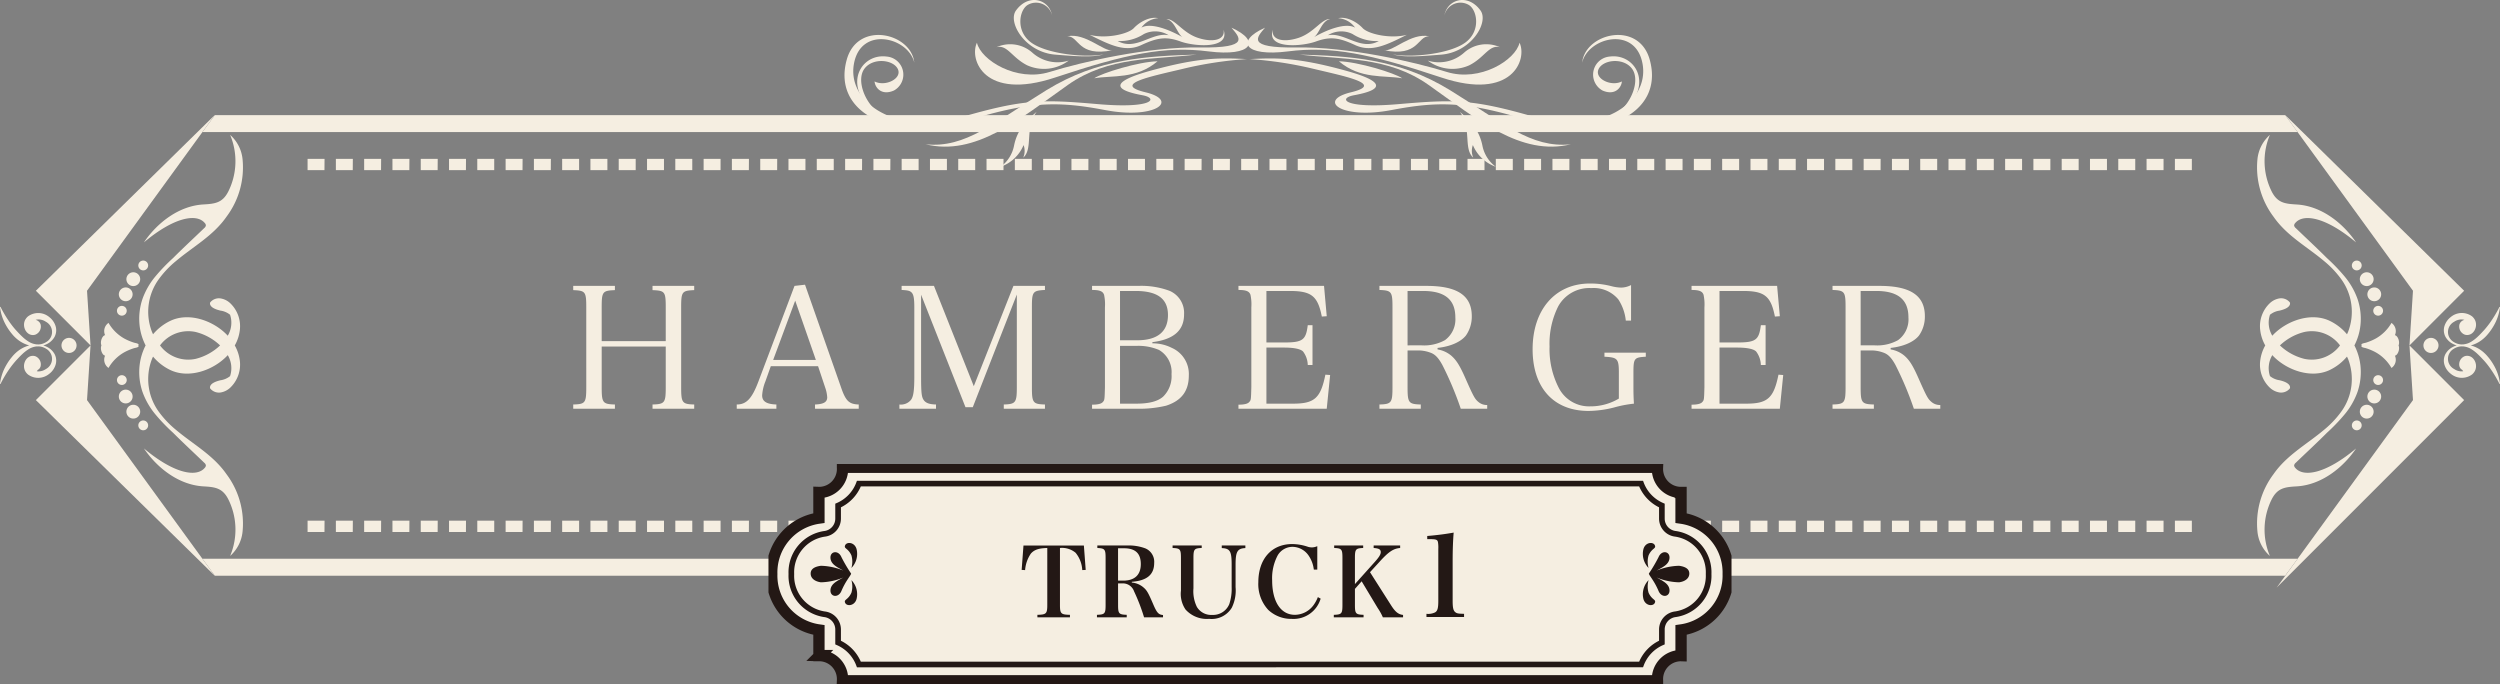 <svg xmlns="http://www.w3.org/2000/svg" xmlns:xlink="http://www.w3.org/1999/xlink" width="442.627" height="121.119" viewBox="0 0 442.627 121.119">
  <rect x="0" y="0" width="442.627" height="121.119" fill="#808080" stroke="none"/>
  <defs>
    <clipPath id="clip-path">
      <rect id="長方形_566" data-name="長方形 566" width="442.627" height="83.675" fill="#f5eee1"/>
    </clipPath>
    <clipPath id="clip-path-2">
      <rect id="長方形_564" data-name="長方形 564" width="442.627" height="83.675" transform="translate(0 0)" fill="#f5eee1"/>
    </clipPath>
    <clipPath id="clip-path-3">
      <rect id="長方形_563" data-name="長方形 563" width="385.813" height="63.542" transform="translate(28.407 9.03)" fill="#f5eee1"/>
    </clipPath>
    <clipPath id="clip-path-5">
      <rect id="長方形_595" data-name="長方形 595" width="142.968" height="29.531" fill="#f5eee1"/>
    </clipPath>
    <clipPath id="clip-path-6">
      <rect id="長方形_622" data-name="長方形 622" width="170.509" height="38.965" fill="none"/>
    </clipPath>
  </defs>
  <g id="グループ_99" data-name="グループ 99" transform="translate(-451.687 -8419.847)">
    <g id="グループ_96" data-name="グループ 96" transform="translate(-0.313 7527.204)">
      <g id="グループ_48" data-name="グループ 48" transform="translate(452 913)">
        <g id="グループ_47" data-name="グループ 47" clip-path="url(#clip-path)">
          <path id="パス_1246" data-name="パス 1246" d="M404.589,81.572H38.037l-2.2-3H406.792Z" fill="#f5eee1"/>
          <g id="グループ_44" data-name="グループ 44">
            <g id="グループ_43" data-name="グループ 43" clip-path="url(#clip-path-2)">
              <g id="グループ_42" data-name="グループ 42" opacity="0.15">
                <g id="グループ_41" data-name="グループ 41">
                  <g id="グループ_40" data-name="グループ 40" clip-path="url(#clip-path-3)">
                    <path id="パス_1247" data-name="パス 1247" d="M45.89,72.572,28.407,48.529V33.073L45.89,9.03H396.737L414.22,33.073V48.529L396.737,72.572Z" fill="none"/>
                  </g>
                </g>
              </g>
            </g>
          </g>
          <path id="パス_1248" data-name="パス 1248" d="M388.067,9.77h-3v-2h3Zm-5.01,0h-3.005v-2h3.005Zm-5.009,0h-3.005v-2h3.005Zm-5.009,0h-3.006v-2h3.006Zm-5.009,0h-3.005v-2h3.005Zm-5.009,0h-3.005v-2h3.005Zm-5.01,0h-3v-2h3ZM353,9.77H350v-2H353Zm-5.01,0h-3.005v-2h3.005Zm-5.009,0h-3.005v-2h3.005Zm-5.009,0H334.97v-2h3.005Zm-5.01,0H329.96v-2h3.005Zm-5.008,0h-3.006v-2h3.006Zm-5.01,0h-3.005v-2h3.005Zm-5.009,0h-3v-2h3Zm-5.009,0h-3v-2h3Zm-5.009,0h-3.006v-2h3.006Zm-5.009,0H299.9v-2h3.006Zm-5.01,0H294.9v-2H297.9Zm-5.009,0h-3.005v-2h3.005Zm-5.009,0h-3.005v-2h3.005Zm-5.009,0h-3.006v-2h3.006Zm-5.009,0H274.86v-2h3.005Zm-5.009,0h-3v-2h3Zm-5.01,0h-3.005v-2h3.005Zm-5.009,0h-3.005v-2h3.005Zm-5.009,0h-3.006v-2h3.006Zm-5.009,0h-3.005v-2h3.005Zm-5.009,0H244.8v-2h3.005Zm-5.01,0h-3.005v-2H242.8Zm-5.009,0h-3.005v-2h3.005Zm-5.009,0h-3.006v-2h3.006Zm-5.009,0h-3v-2h3Zm-5.009,0h-3.005v-2h3.005Zm-5.009,0H214.75v-2h3.005Zm-5.009,0H209.74v-2h3.006Zm-5.01,0h-3v-2h3Zm-5.009,0h-3.005v-2h3.005Zm-5.009,0h-3.005v-2h3.005Zm-5.009,0H189.7v-2h3.006Zm-5.009,0h-3v-2h3Zm-5.009,0h-3v-2h3Zm-5.01,0h-3.005v-2h3.005Zm-5.009,0h-3.006v-2h3.006Zm-5.009,0h-3v-2h3Zm-5.009,0h-3.005v-2h3.005Zm-5.009,0H154.64v-2h3.005Zm-5.009,0H149.63v-2h3.006Zm-5.009,0h-3.005v-2h3.005Zm-5.01,0h-3.005v-2h3.005Zm-5.009,0H134.6v-2h3.005Zm-5.009,0h-3.006v-2H132.6Zm-5.009,0h-3v-2h3Zm-5.009,0h-3.005v-2h3.005Zm-5.01,0h-3v-2h3Zm-5.008,0h-3.006v-2h3.006Zm-5.01,0h-3.005v-2h3.005Zm-5.009,0h-3v-2h3Zm-5.009,0H94.53v-2h3.005Zm-5.009,0H89.52v-2h3.006Zm-5.009,0h-3v-2h3Zm-5.01,0H79.5v-2h3.005Zm-5.009,0H74.493v-2H77.5Zm-5.009,0H69.483v-2h3.006Zm-5.009,0H64.475v-2H67.48Zm-5.009,0H59.466v-2h3.005Zm-5.009,0H54.457v-2h3.005Z" fill="#f5eee1"/>
          <path id="パス_1249" data-name="パス 1249" d="M388.067,73.833h-3v-2h3Zm-5.01,0h-3.005v-2h3.005Zm-5.009,0h-3.005v-2h3.005Zm-5.009,0h-3.006v-2h3.006Zm-5.009,0h-3.005v-2h3.005Zm-5.009,0h-3.005v-2h3.005Zm-5.01,0h-3v-2h3Zm-5.008,0H350v-2H353Zm-5.01,0h-3.005v-2h3.005Zm-5.009,0h-3.005v-2h3.005Zm-5.009,0H334.97v-2h3.005Zm-5.01,0H329.96v-2h3.005Zm-5.008,0h-3.006v-2h3.006Zm-5.01,0h-3.005v-2h3.005Zm-5.009,0h-3v-2h3Zm-5.009,0h-3v-2h3Zm-5.009,0h-3.006v-2h3.006Zm-5.009,0H299.9v-2h3.006Zm-5.01,0H294.9v-2H297.9Zm-5.009,0h-3.005v-2h3.005Zm-5.009,0h-3.005v-2h3.005Zm-5.009,0h-3.006v-2h3.006Zm-5.009,0H274.86v-2h3.005Zm-5.009,0h-3v-2h3Zm-5.01,0h-3.005v-2h3.005Zm-5.009,0h-3.005v-2h3.005Zm-5.009,0h-3.006v-2h3.006Zm-5.009,0h-3.005v-2h3.005Zm-5.009,0H244.8v-2h3.005Zm-5.01,0h-3.005v-2H242.8Zm-5.009,0h-3.005v-2h3.005Zm-5.009,0h-3.006v-2h3.006Zm-5.009,0h-3v-2h3Zm-5.009,0h-3.005v-2h3.005Zm-5.009,0H214.75v-2h3.005Zm-5.009,0H209.74v-2h3.006Zm-5.01,0h-3v-2h3Zm-5.009,0h-3.005v-2h3.005Zm-5.009,0h-3.005v-2h3.005Zm-5.009,0H189.7v-2h3.006Zm-5.009,0h-3v-2h3Zm-5.009,0h-3v-2h3Zm-5.01,0h-3.005v-2h3.005Zm-5.009,0h-3.006v-2h3.006Zm-5.009,0h-3v-2h3Zm-5.009,0h-3.005v-2h3.005Zm-5.009,0H154.64v-2h3.005Zm-5.009,0H149.63v-2h3.006Zm-5.009,0h-3.005v-2h3.005Zm-5.01,0h-3.005v-2h3.005Zm-5.009,0H134.6v-2h3.005Zm-5.009,0h-3.006v-2H132.6Zm-5.009,0h-3v-2h3Zm-5.009,0h-3.005v-2h3.005Zm-5.01,0h-3v-2h3Zm-5.008,0h-3.006v-2h3.006Zm-5.01,0h-3.005v-2h3.005Zm-5.009,0h-3v-2h3Zm-5.009,0H94.53v-2h3.005Zm-5.009,0H89.52v-2h3.006Zm-5.009,0h-3v-2h3Zm-5.01,0H79.5v-2h3.005Zm-5.009,0H74.493v-2H77.5Zm-5.009,0H69.483v-2h3.006Zm-5.009,0H64.475v-2H67.48Zm-5.009,0H59.466v-2h3.005Zm-5.009,0H54.457v-2h3.005Z" fill="#f5eee1"/>
          <path id="パス_1250" data-name="パス 1250" d="M38.038.031l-2.2,3H406.793l-2.2-3Z" fill="#f5eee1"/>
          <g id="グループ_46" data-name="グループ 46">
            <g id="グループ_45" data-name="グループ 45" clip-path="url(#clip-path-2)">
              <path id="パス_1251" data-name="パス 1251" d="M8.74,45.816a3.224,3.224,0,0,0,1.1-1.581,2.511,2.511,0,0,0-.174-1.9,3.119,3.119,0,0,0-1.3-1.249,3.8,3.8,0,0,0-.7-.281,3.793,3.793,0,0,0,.7-.28,3.125,3.125,0,0,0,1.3-1.249,2.512,2.512,0,0,0,.174-1.9,3.231,3.231,0,0,0-1.1-1.582,3.048,3.048,0,0,0-3.8-.121,2.278,2.278,0,0,0-.375.426,1.737,1.737,0,0,0-.25.55,2,2,0,0,0,.042,1.13,1.824,1.824,0,0,0,.666.93,1.393,1.393,0,0,0,1.194.2A1.545,1.545,0,0,0,7.2,37.13a1.129,1.129,0,0,0-.255-.476,1.372,1.372,0,0,0-.393-.292,1.75,1.75,0,0,0-.251-.089,2.188,2.188,0,0,1,.558-.07,2.312,2.312,0,0,1,1.268.412A2.044,2.044,0,0,1,8.18,40.2a2.744,2.744,0,0,1-1.411.429c-.03,0-.059-.012-.088-.014-.048,0-.1.008-.144.007a3.317,3.317,0,0,1-1.369-.433,6.758,6.758,0,0,1-1.248-.961c-.386-.36-.745-.746-1.108-1.144s-.69-.823-1.008-1.26A21.49,21.49,0,0,1,.1,34a.057.057,0,0,0-.056-.029A.055.055,0,0,0,0,34.029,8.633,8.633,0,0,0,1.09,37.28a9.772,9.772,0,0,0,.986,1.433,6.628,6.628,0,0,0,1.267,1.218,5.581,5.581,0,0,0,1.84.87,5.6,5.6,0,0,0-1.84.87A6.6,6.6,0,0,0,2.076,42.89a9.666,9.666,0,0,0-.986,1.433A8.628,8.628,0,0,0,0,47.574a.056.056,0,0,0,.03.055A.056.056,0,0,0,.1,47.6a21.556,21.556,0,0,1,1.7-2.827q.477-.656,1.008-1.26c.363-.4.722-.784,1.108-1.144a6.846,6.846,0,0,1,1.248-.961,3.317,3.317,0,0,1,1.369-.433c.048,0,.1.01.144.007.029,0,.058-.011.088-.014A2.753,2.753,0,0,1,8.18,41.4a2.044,2.044,0,0,1-.057,3.585,2.313,2.313,0,0,1-1.268.413,2.25,2.25,0,0,1-.34-.024,1.279,1.279,0,0,0,.167-.235,1.164,1.164,0,0,0,.259-.193,1.125,1.125,0,0,0,.255-.475A1.545,1.545,0,0,0,6.212,42.7a1.393,1.393,0,0,0-1.194.2,1.819,1.819,0,0,0-.666.93,2,2,0,0,0-.042,1.13,1.747,1.747,0,0,0,.25.55,2.24,2.24,0,0,0,.375.425,3.048,3.048,0,0,0,3.8-.121" fill="#f5eee1"/>
              <path id="パス_1252" data-name="パス 1252" d="M13.556,40.8a1.335,1.335,0,1,0-1.335,1.335A1.335,1.335,0,0,0,13.556,40.8" fill="#f5eee1"/>
              <path id="パス_1253" data-name="パス 1253" d="M38.038,0,6.351,31.122,16.03,40.8l-.623-9.679Z" fill="#f5eee1"/>
              <path id="パス_1254" data-name="パス 1254" d="M16.03,40.8,6.351,50.48,38.038,81.6,15.407,50.48Z" fill="#f5eee1"/>
              <path id="パス_1255" data-name="パス 1255" d="M31.133,55.731a17.228,17.228,0,0,1-3-3.165A9.839,9.839,0,0,1,26.9,43.221c.06-.149.128-.3.2-.441a9.092,9.092,0,0,0,3.01,2.354c3.32,1.618,7.666.056,10.088-2.475.043-.044.081-.093.123-.138a4.472,4.472,0,0,1,.412,3.716.226.226,0,0,0-.026.02,3.467,3.467,0,0,1-1.67.712c-.569.137-1.81.481-1.857,1.237a.376.376,0,0,0,.132.325,1.993,1.993,0,0,0,1.754.6,3.261,3.261,0,0,0,1.7-.852,5.621,5.621,0,0,0,1.7-4.733,7.228,7.228,0,0,0-.9-2.741,7.222,7.222,0,0,0,.9-2.741,5.623,5.623,0,0,0-1.7-4.733,3.252,3.252,0,0,0-1.7-.851,1.989,1.989,0,0,0-1.754.595.376.376,0,0,0-.132.325c.047.756,1.288,1.1,1.857,1.237a3.459,3.459,0,0,1,1.67.713c.009.008.017.012.026.019a4.472,4.472,0,0,1-.412,3.716c-.042-.045-.08-.093-.123-.138-2.422-2.531-6.768-4.093-10.088-2.474a9.089,9.089,0,0,0-3.01,2.353c-.068-.145-.136-.291-.2-.441a9.837,9.837,0,0,1,1.239-9.344,17.2,17.2,0,0,1,3-3.165c3.1-2.614,6.616-4.475,8.977-7.882A14.547,14.547,0,0,0,42.952,7.911,6.642,6.642,0,0,0,40.74,3.518l.043.1a12,12,0,0,1-.365,9.935c-1.026,2.015-2.345,2.171-4.411,2.289-4.328.247-8.173,3.232-10.528,6.716,5.31-4.46,9.33-5.185,10.779-3.427a.67.67,0,0,1,.194.417.736.736,0,0,1-.284.469c-1.837,1.771-3.714,3.5-5.519,5.308a33.188,33.188,0,0,0-3.123,3.245,13.125,13.125,0,0,0-2.3,4,10.956,10.956,0,0,0-.511,4.7A10.227,10.227,0,0,0,25.783,40.8a10.234,10.234,0,0,0-1.066,3.527,10.955,10.955,0,0,0,.511,4.7,13.142,13.142,0,0,0,2.3,4,33.3,33.3,0,0,0,3.123,3.245c1.8,1.8,3.682,3.537,5.519,5.308a.731.731,0,0,1,.284.469.672.672,0,0,1-.194.417c-1.449,1.758-5.469,1.032-10.779-3.427,2.355,3.483,6.2,6.468,10.528,6.715,2.066.118,3.385.275,4.411,2.29a12,12,0,0,1,.365,9.934c-.014.035-.029.069-.043.1a6.638,6.638,0,0,0,2.212-4.393A14.547,14.547,0,0,0,40.11,63.612c-2.361-3.407-5.875-5.267-8.977-7.881m3.523-17.305A9.656,9.656,0,0,1,38.967,40.8a9.646,9.646,0,0,1-4.311,2.375A6.218,6.218,0,0,1,28.332,40.8a6.22,6.22,0,0,1,6.324-2.375" fill="#f5eee1"/>
              <path id="パス_1256" data-name="パス 1256" d="M24.53,40.6c-.172-.191-.569-.213-.829-.3a9.461,9.461,0,0,1-1.74-.743,7.441,7.441,0,0,1-2.747-2.747,1.759,1.759,0,0,0-.607,2.177c-.469.043-.939,1.121-.646,1.811-.293.691.177,1.768.646,1.811a1.759,1.759,0,0,0,.607,2.177,7.431,7.431,0,0,1,2.747-2.746A9.4,9.4,0,0,1,23.7,41.3c.26-.086.657-.107.829-.3.016-.018,0-.089-.026-.2.025-.109.042-.181.026-.2" fill="#f5eee1"/>
              <path id="パス_1257" data-name="パス 1257" d="M22.439,46.935a.865.865,0,1,0-.866.866.866.866,0,0,0,.866-.866" fill="#f5eee1"/>
              <path id="パス_1258" data-name="パス 1258" d="M22.26,51.068a1.22,1.22,0,1,0-1.22-1.22,1.22,1.22,0,0,0,1.22,1.22" fill="#f5eee1"/>
              <path id="パス_1259" data-name="パス 1259" d="M23.6,51.308a1.222,1.222,0,1,0,1.222,1.222A1.222,1.222,0,0,0,23.6,51.308" fill="#f5eee1"/>
              <path id="パス_1260" data-name="パス 1260" d="M25.359,55.825a.869.869,0,1,0-.869-.869.869.869,0,0,0,.869.869" fill="#f5eee1"/>
              <path id="パス_1261" data-name="パス 1261" d="M20.707,34.667a.865.865,0,1,0,.866-.866.865.865,0,0,0-.866.866" fill="#f5eee1"/>
              <path id="パス_1262" data-name="パス 1262" d="M23.48,31.754a1.22,1.22,0,1,0-1.22,1.22,1.22,1.22,0,0,0,1.22-1.22" fill="#f5eee1"/>
              <path id="パス_1263" data-name="パス 1263" d="M23.6,27.85a1.222,1.222,0,1,0,1.222,1.222A1.222,1.222,0,0,0,23.6,27.85" fill="#f5eee1"/>
              <path id="パス_1264" data-name="パス 1264" d="M26.228,26.646a.869.869,0,1,0-.869.869.869.869,0,0,0,.869-.869" fill="#f5eee1"/>
              <path id="パス_1265" data-name="パス 1265" d="M440.551,42.889a6.567,6.567,0,0,0-1.267-1.218,5.578,5.578,0,0,0-1.839-.871,5.556,5.556,0,0,0,1.839-.87,6.567,6.567,0,0,0,1.267-1.218,9.716,9.716,0,0,0,.986-1.433,8.628,8.628,0,0,0,1.09-3.251.055.055,0,0,0-.1-.031,21.658,21.658,0,0,1-1.7,2.826q-.475.655-1.008,1.261c-.363.4-.722.784-1.108,1.143a6.774,6.774,0,0,1-1.248.962,3.3,3.3,0,0,1-1.369.432c-.048,0-.1-.009-.143-.007-.03,0-.059.012-.088.015a2.746,2.746,0,0,1-1.412-.43,2.043,2.043,0,0,1,.057-3.585,2.323,2.323,0,0,1,1.268-.412,2.227,2.227,0,0,1,.558.07,1.928,1.928,0,0,0-.25.09,1.341,1.341,0,0,0-.394.291,1.133,1.133,0,0,0-.254.476,1.543,1.543,0,0,0,.983,1.772,1.4,1.4,0,0,0,1.195-.2,1.817,1.817,0,0,0,.665-.93,1.977,1.977,0,0,0,.042-1.13,1.746,1.746,0,0,0-.25-.55,2.277,2.277,0,0,0-.375-.426,3.048,3.048,0,0,0-3.8.122,3.215,3.215,0,0,0-1.1,1.581,2.511,2.511,0,0,0,.173,1.9,3.131,3.131,0,0,0,1.3,1.249,3.761,3.761,0,0,0,.7.28,3.834,3.834,0,0,0-.7.281,3.131,3.131,0,0,0-1.3,1.249,2.512,2.512,0,0,0-.173,1.9,3.215,3.215,0,0,0,1.1,1.581,3.048,3.048,0,0,0,3.8.122,2.277,2.277,0,0,0,.375-.426,1.746,1.746,0,0,0,.25-.55,1.977,1.977,0,0,0-.042-1.13,1.817,1.817,0,0,0-.665-.93,1.4,1.4,0,0,0-1.195-.2,1.543,1.543,0,0,0-.983,1.772,1.133,1.133,0,0,0,.254.476,1.215,1.215,0,0,0,.259.192,1.336,1.336,0,0,0,.167.236,2.249,2.249,0,0,1-.34.023,2.323,2.323,0,0,1-1.268-.412,2.043,2.043,0,0,1-.057-3.585,2.735,2.735,0,0,1,1.412-.429c.029,0,.058.012.088.014.047,0,.1-.008.143-.007a3.3,3.3,0,0,1,1.369.432,6.774,6.774,0,0,1,1.248.962c.386.36.745.746,1.108,1.143s.691.824,1.008,1.261a21.657,21.657,0,0,1,1.7,2.826.055.055,0,0,0,.1-.031,8.628,8.628,0,0,0-1.09-3.251,9.716,9.716,0,0,0-.986-1.433" fill="#f5eee1"/>
              <path id="パス_1266" data-name="パス 1266" d="M429.071,40.8a1.335,1.335,0,1,0,1.336-1.335,1.335,1.335,0,0,0-1.336,1.335" fill="#f5eee1"/>
              <path id="パス_1267" data-name="パス 1267" d="M427.22,50.48l-24.138,33.2,33.194-33.2L426.6,40.8Z" fill="#f5eee1"/>
              <path id="パス_1268" data-name="パス 1268" d="M404.589,0,427.22,31.122,426.6,40.8l9.679-9.679Z" fill="#f5eee1"/>
              <path id="パス_1269" data-name="パス 1269" d="M417.149,59.041c-5.31,4.46-9.33,5.185-10.779,3.427a.669.669,0,0,1-.194-.416.736.736,0,0,1,.284-.47c1.837-1.771,3.714-3.5,5.519-5.308a33.186,33.186,0,0,0,3.123-3.245,13.1,13.1,0,0,0,2.3-4,10.942,10.942,0,0,0,.512-4.7,10.227,10.227,0,0,0-1.066-3.527,10.234,10.234,0,0,0,1.066-3.527,10.94,10.94,0,0,0-.512-4.7,13.1,13.1,0,0,0-2.3-4,33.075,33.075,0,0,0-3.123-3.245c-1.8-1.8-3.682-3.538-5.519-5.309a.731.731,0,0,1-.284-.469.667.667,0,0,1,.194-.416c1.449-1.759,5.469-1.033,10.779,3.426-2.355-3.483-6.2-6.468-10.528-6.715-2.066-.118-3.385-.275-4.411-2.29a12,12,0,0,1-.365-9.934c.014-.035.029-.069.043-.1a6.638,6.638,0,0,0-2.212,4.393,14.551,14.551,0,0,0,2.841,10.079c2.362,3.407,5.876,5.267,8.978,7.881a17.189,17.189,0,0,1,3,3.165,9.837,9.837,0,0,1,1.24,9.345c-.06.149-.128.295-.2.441a9.092,9.092,0,0,0-3.01-2.354c-3.32-1.618-7.666-.056-10.088,2.475-.043.045-.082.093-.123.138a4.472,4.472,0,0,1-.412-3.716.226.226,0,0,0,.026-.02,3.467,3.467,0,0,1,1.67-.712c.569-.137,1.81-.481,1.857-1.237a.376.376,0,0,0-.132-.325,1.993,1.993,0,0,0-1.754-.6,3.261,3.261,0,0,0-1.7.852,5.618,5.618,0,0,0-1.7,4.733,7.208,7.208,0,0,0,.895,2.741,7.2,7.2,0,0,0-.895,2.741,5.619,5.619,0,0,0,1.7,4.733,3.252,3.252,0,0,0,1.7.851,1.989,1.989,0,0,0,1.754-.6.376.376,0,0,0,.132-.325c-.047-.756-1.288-1.1-1.857-1.237a3.467,3.467,0,0,1-1.67-.712.226.226,0,0,0-.026-.02,4.471,4.471,0,0,1,.412-3.716c.041.045.08.093.123.138,2.422,2.531,6.768,4.093,10.088,2.475a9.1,9.1,0,0,0,3.01-2.354c.068.145.136.291.2.441a9.835,9.835,0,0,1-1.24,9.344,17.158,17.158,0,0,1-3,3.165c-3.1,2.614-6.616,4.475-8.978,7.882a14.551,14.551,0,0,0-2.841,10.079,6.64,6.64,0,0,0,2.212,4.393c-.014-.034-.029-.068-.043-.1a12,12,0,0,1,.365-9.935c1.026-2.015,2.345-2.171,4.411-2.289,4.328-.247,8.173-3.232,10.528-6.716m-9.177-15.865a9.646,9.646,0,0,1-4.311-2.375,9.646,9.646,0,0,1,4.311-2.375A6.218,6.218,0,0,1,414.3,40.8a6.22,6.22,0,0,1-6.324,2.375" fill="#f5eee1"/>
              <path id="パス_1270" data-name="パス 1270" d="M423.414,36.813a7.426,7.426,0,0,1-2.748,2.746,9.357,9.357,0,0,1-1.739.744c-.26.086-.657.107-.829.3-.017.018,0,.089.026.2-.025.109-.043.181-.026.2.172.191.569.212.829.3a9.421,9.421,0,0,1,1.739.743,7.436,7.436,0,0,1,2.748,2.747,1.759,1.759,0,0,0,.606-2.177c.469-.043.94-1.121.647-1.811.293-.691-.178-1.768-.647-1.811a1.759,1.759,0,0,0-.606-2.177" fill="#f5eee1"/>
              <path id="パス_1271" data-name="パス 1271" d="M421.92,46.935a.866.866,0,1,0-.866.866.866.866,0,0,0,.866-.866" fill="#f5eee1"/>
              <path id="パス_1272" data-name="パス 1272" d="M421.587,49.848a1.22,1.22,0,1,0-1.22,1.22,1.22,1.22,0,0,0,1.22-1.22" fill="#f5eee1"/>
              <path id="パス_1273" data-name="パス 1273" d="M419.032,53.752a1.222,1.222,0,1,0-1.222-1.222,1.222,1.222,0,0,0,1.222,1.222" fill="#f5eee1"/>
              <path id="パス_1274" data-name="パス 1274" d="M416.4,54.956a.869.869,0,1,0,.869-.869.869.869,0,0,0-.869.869" fill="#f5eee1"/>
              <path id="パス_1275" data-name="パス 1275" d="M421.054,33.8a.866.866,0,1,0,.866.866.865.865,0,0,0-.866-.866" fill="#f5eee1"/>
              <path id="パス_1276" data-name="パス 1276" d="M420.367,30.534a1.22,1.22,0,1,0,1.22,1.22,1.22,1.22,0,0,0-1.22-1.22" fill="#f5eee1"/>
              <path id="パス_1277" data-name="パス 1277" d="M419.032,27.85a1.222,1.222,0,1,0,1.222,1.222,1.222,1.222,0,0,0-1.222-1.222" fill="#f5eee1"/>
              <path id="パス_1278" data-name="パス 1278" d="M417.268,25.777a.869.869,0,1,0,.869.869.868.868,0,0,0-.869-.869" fill="#f5eee1"/>
            </g>
          </g>
        </g>
      </g>
      <g id="グループ_54" data-name="グループ 54" transform="translate(601.516 892.643)">
        <g id="グループ_53" data-name="グループ 53" transform="translate(0 0)" clip-path="url(#clip-path-5)">
          <path id="パス_1331" data-name="パス 1331" d="M68.748,4.51c-1.4,1.679-3.5,3.638,5.6,3.5s20.711,2.518,26.589,4.338,12.175-2.1,12.875-5.178c1.4,2.939-1.26,10.355-13.854,6.158S80.5,7.728,72.807,8.708s-9.376-1.818-4.059-4.2" transform="translate(5.709 0.392)" fill="#f5eee1"/>
          <path id="パス_1332" data-name="パス 1332" d="M85.685,4.719c-.979-1.049-2.8-2.1-4.338-1.749A4,4,0,0,1,84.356,4.65c-1.679-.979-5.109.42-7.277,1.679.979-.7,1.329-2.87,2.868-3.218C78.408,3.04,77.1,5.551,74.306,6.46S69.452,6.723,69.8,5c-1.242,3.48,5.108,3,7.627,2.09s4.058-.691,6.927.638,5.527,0,9.166-1.818c-2.939.77-6.857-.14-7.837-1.19M79.528,5.988a4.485,4.485,0,0,1,4.381-.21,7.808,7.808,0,0,0,4.644,1.233c-3.227,1.811-6.061-1.626-9.026-1.023" transform="translate(6.055 0.252)" fill="#f5eee1"/>
          <path id="パス_1333" data-name="パス 1333" d="M87.862,8.383c1.522.367,4.775-3.149,8.029-2.466-2.152-.052-1.785,3.726-8.029,2.466" transform="translate(7.639 0.507)" fill="#f5eee1"/>
          <path id="パス_1334" data-name="パス 1334" d="M89.31,9.625c3.253.629,10.076-.052,12.857-2.1s2.1-5.773.577-6.665a2.92,2.92,0,0,0-4.3,1.889c.525-2.886,4.158-3.987,6.4-.891,1.522,2.1-1.627,7.4-6.979,7.818-2.916.229-6.56.577-8.554-.052" transform="translate(7.765 0)" fill="#f5eee1"/>
          <path id="パス_1335" data-name="パス 1335" d="M95.007,10.1a6.673,6.673,0,0,0,6.454-1.416,5.9,5.9,0,0,1,6.35-.946c-1.941-.524-2.728,1.837-5.458,3.2a7.262,7.262,0,0,1-7.347-.839" transform="translate(8.26 0.626)" fill="#f5eee1"/>
          <path id="パス_1336" data-name="パス 1336" d="M65.991,9.969c4.408-.21,8.187-.42,17.213,2.1s4.093,3.778,1.26,4.3-1.889,2.414,7.872,1.575,13.014-.945,24.244,2.309,20.152-2.414,19-9.341S125.92,6.085,124.87,10.6c.525-5.248,10.036-7.5,11.965-.524,2.729,9.865-9.131,14.588-20.571,11.019s-16.373-3.778-25.189-2.1-13.225-1.679-7.137-3.149-1.154-2.834-6.823-4.2A66.683,66.683,0,0,0,65.991,9.969" transform="translate(5.737 0.495)" fill="#f5eee1"/>
          <path id="パス_1337" data-name="パス 1337" d="M74.1,8.887c8.747.28,17.423.629,26.658,6.3S115.1,25.54,122.172,24.77c-8.817,2.168-16.583-4.409-25.19-10.5C89.777,9.178,81.729,9.8,74.1,8.887" transform="translate(6.442 0.772)" fill="#f5eee1"/>
          <path id="パス_1338" data-name="パス 1338" d="M80.539,9.982c3.359.07,9.936,2.1,11.2,3.009-3.218-.56-7.417.21-11.2-3.009" transform="translate(7.002 0.868)" fill="#f5eee1"/>
          <path id="パス_1339" data-name="パス 1339" d="M100.237,18.221c2.309,1.959,3.5,3.568,3.988,5.948a6.1,6.1,0,0,0,2.379,3.778,6.889,6.889,0,0,1-4.059-3.849,2.984,2.984,0,0,0,.071,2.239c-1.82-1.609-.21-5.248-2.379-8.116" transform="translate(8.715 1.584)" fill="#f5eee1"/>
          <path id="パス_1340" data-name="パス 1340" d="M128.856,17.259c3.078-4.338,0-8.537-3.918-8.047a3.21,3.21,0,0,0-1.329,6.017c2.239.979,3.359-.56,3.428-1.609-1.889.979-4.9-.49-4.128-2.17s4.338-2.1,5.878-.14.07,6.158-2.8,8.117Z" transform="translate(10.602 0.797)" fill="#f5eee1"/>
          <path id="パス_1341" data-name="パス 1341" d="M66.663,4.51c1.4,1.679,3.5,3.638-5.6,3.5s-20.711,2.518-26.589,4.338S22.3,10.248,21.6,7.169c-1.4,2.939,1.26,10.355,13.854,6.158S54.908,7.728,62.6,8.708s9.376-1.818,4.059-4.2" transform="translate(1.849 0.392)" fill="#f5eee1"/>
          <path id="パス_1342" data-name="パス 1342" d="M39.921,5.908c3.639,1.82,6.3,3.149,9.166,1.82S53.5,6.18,56.014,7.089,64.884,8.48,63.641,5c.35,1.724-1.705,2.371-4.5,1.461s-4.1-3.42-5.641-3.35c1.539.35,1.889,2.52,2.868,3.218-2.168-1.259-5.6-2.659-7.277-1.679A4,4,0,0,1,52.1,2.97c-1.539-.35-3.359.7-4.338,1.749s-4.9,1.959-7.837,1.189m4.968,1.1a7.81,7.81,0,0,0,4.644-1.234,4.488,4.488,0,0,1,4.381.211c-2.965-.6-5.8,2.834-9.026,1.023" transform="translate(3.471 0.252)" fill="#f5eee1"/>
          <path id="パス_1343" data-name="パス 1343" d="M44.314,8.383c-1.522.367-4.775-3.149-8.029-2.466,2.152-.052,1.785,3.726,8.029,2.466" transform="translate(3.155 0.507)" fill="#f5eee1"/>
          <path id="パス_1344" data-name="パス 1344" d="M43.5,9.625c-3.253.629-10.076-.052-12.857-2.1s-2.1-5.773-.577-6.665a2.92,2.92,0,0,1,4.3,1.889c-.525-2.886-4.158-3.987-6.4-.891-1.522,2.1,1.627,7.4,6.979,7.818,2.916.229,6.56.577,8.554-.052" transform="translate(2.398 0)" fill="#f5eee1"/>
          <path id="パス_1345" data-name="パス 1345" d="M37.55,10.1a6.675,6.675,0,0,1-6.455-1.416,5.9,5.9,0,0,0-6.349-.946c1.941-.524,2.728,1.837,5.458,3.2A7.262,7.262,0,0,0,37.55,10.1" transform="translate(2.151 0.626)" fill="#f5eee1"/>
          <path id="パス_1346" data-name="パス 1346" d="M71.241,9.969c-4.409-.21-8.187-.42-17.213,2.1s-4.093,3.778-1.26,4.3,1.889,2.414-7.872,1.575S31.883,17,20.653,20.255.5,17.84,1.655,10.913s9.656-4.828,10.706-.315C11.837,5.35,2.326,3.1.4,10.074c-2.729,9.865,9.13,14.588,20.571,11.019s16.373-3.778,25.189-2.1,13.225-1.679,7.137-3.149,1.154-2.834,6.823-4.2A66.683,66.683,0,0,1,71.241,9.969" transform="translate(0 0.495)" fill="#f5eee1"/>
          <path id="パス_1347" data-name="パス 1347" d="M61.276,8.887c-8.747.28-17.421.629-26.657,6.3S20.273,25.54,13.207,24.77c8.817,2.168,16.582-4.409,25.19-10.5,7.2-5.1,15.252-4.478,22.879-5.388" transform="translate(1.148 0.772)" fill="#f5eee1"/>
          <path id="パス_1348" data-name="パス 1348" d="M51.889,9.982c-3.359.07-9.936,2.1-11.2,3.009,3.22-.56,7.417.21,11.2-3.009" transform="translate(3.538 0.868)" fill="#f5eee1"/>
          <path id="パス_1349" data-name="パス 1349" d="M31.805,18.221c-2.309,1.959-3.5,3.568-3.988,5.948a6.1,6.1,0,0,1-2.379,3.778A6.886,6.886,0,0,0,29.5,24.1a2.974,2.974,0,0,1-.071,2.239c1.82-1.609.211-5.248,2.379-8.116" transform="translate(2.212 1.584)" fill="#f5eee1"/>
          <path id="パス_1350" data-name="パス 1350" d="M3.329,17.259c-3.078-4.338,0-8.537,3.918-8.047a3.21,3.21,0,0,1,1.329,6.017c-2.239.979-3.359-.56-3.428-1.609,1.889.979,4.9-.49,4.128-2.17s-4.338-2.1-5.878-.14-.07,6.158,2.8,8.117Z" transform="translate(0.18 0.797)" fill="#f5eee1"/>
        </g>
      </g>
      <path id="パス_1399" data-name="パス 1399" d="M-115.47-12h11.34v7.2c0,2.76-.18,3-2.34,3.06v.75h7.38v-.75c-2.13-.06-2.31-.3-2.31-3.06V-18.93c0-2.79.15-2.97,2.31-3.06v-.75h-7.38v.75c2.19.09,2.34.27,2.34,3.06v5.97h-11.34v-5.97c0-2.79.15-2.97,2.34-3.06v-.75h-7.38v.75c2.16.09,2.31.27,2.31,3.06V-4.8c0,2.79-.18,3-2.31,3.06v.75h7.38v-.75c-2.16-.06-2.34-.3-2.34-3.06Zm29.94,3.48h8.37l1.26,3.78a6.394,6.394,0,0,1,.36,1.71c0,.87-.63,1.23-2.16,1.29v.75h7.74v-.75c-1.74-.06-2.31-.63-3.15-3.09l-6.36-18.12-1.86.21L-87.72-5.82c-1.14,3.03-2.13,4.08-3.84,4.08v.75h7.02v-.75c-1.74-.06-2.52-.54-2.52-1.62a7.991,7.991,0,0,1,.57-2.46Zm7.98-1.11h-7.56l3.9-10.5Zm18.63-11.55,7.86,19.92h1.29l7.8-19.95V-4.8c0,2.73-.21,3-2.31,3.06v.75h7.29v-.75c-2.13-.06-2.31-.3-2.31-3.06V-18.93c0-2.79.15-2.97,2.31-3.09v-.72h-5.58L-49.59-4.98l-7.05-17.76h-5.73v.72c1.17.06,1.47.15,1.8.48.33.39.45,1.05.45,2.61v12.3c0,2.34-.15,3.51-.6,4.08a2.294,2.294,0,0,1-2.04.81v.75h6.48v-.75c-1.2-.03-1.83-.27-2.19-.81-.36-.51-.45-1.32-.45-4.08ZM-28.65-.99h8.04a20.218,20.218,0,0,0,5.07-.54c2.7-.87,4.02-2.58,4.02-5.34a5.052,5.052,0,0,0-3-4.89,7.508,7.508,0,0,0-3.45-.81v-.21c3.78-.48,5.61-2.07,5.61-4.92a4.244,4.244,0,0,0-2.58-4.17,14.385,14.385,0,0,0-5.52-.87h-8.19v.72c1.38,0,1.92.24,2.13.87a8.15,8.15,0,0,1,.15,2.22V-4.8c-.06,2.25-.06,2.28-.39,2.64-.27.3-.87.45-1.89.45Zm4.95-12.12v-8.73h2.76c3.87,0,5.73,1.38,5.73,4.26,0,2.94-1.86,4.47-5.46,4.47Zm0,11.22V-12.12h2.91a9.385,9.385,0,0,1,3.99.72,4.516,4.516,0,0,1,2.22,4.29,5.044,5.044,0,0,1-1.5,3.99c-.96.84-2.52,1.23-4.71,1.23Zm20.97.9H12.9l.6-5.97-.84-.06c-.84,4.14-1.92,5.13-5.7,5.13H2.22v-9.93H5.31c1.77,0,2.94.24,3.39.69a4.128,4.128,0,0,1,.84,2.4h.84v-7.05H9.54c-.33,2.64-.9,3.06-4.23,3.06H2.22v-9.12H6.36c3.84,0,4.95.9,5.67,4.53l.87-.06-.48-5.37H-2.73v.72c1.38,0,1.92.24,2.13.87a8.15,8.15,0,0,1,.15,2.22V-4.8C-.51-2.55-.51-2.52-.84-2.16c-.27.3-.87.45-1.89.45ZM27.21-11.31h1.83a6.1,6.1,0,0,1,2.13.36c.9.3,1.47.9,2.19,2.19A58.673,58.673,0,0,1,36.63-.99h4.68v-.66a2.285,2.285,0,0,1-1.59-.57c-.6-.51-.84-.93-2.31-4.26-.99-2.22-1.56-3.12-2.49-3.93a5.057,5.057,0,0,0-2.4-1.08v-.27c2.25-.24,4.14-1.05,5.04-2.22a5.822,5.822,0,0,0,1.02-3.39c0-3.66-2.55-5.37-8.04-5.37H22.23v.72c2.16.09,2.31.3,2.31,3.09V-4.8c0,2.76-.18,3-2.31,3.06v.75h7.32v-.75c-2.16-.06-2.34-.3-2.34-3.06Zm0-.9v-9.63h2.76c3.84,0,5.7,1.53,5.7,4.68a4.557,4.557,0,0,1-1.83,4.02,7.615,7.615,0,0,1-4.14.93Zm34.86,1.29v.72c2.34.12,2.55.36,2.55,2.91v4.5a9.774,9.774,0,0,1-5.1,1.38,6.014,6.014,0,0,1-5.55-3.3A14.981,14.981,0,0,1,52.35-12a14.685,14.685,0,0,1,1.53-7.11,6.283,6.283,0,0,1,5.88-3.24,5.665,5.665,0,0,1,4.77,2.01,8.415,8.415,0,0,1,1.32,3.75h.93v-6.3a3.8,3.8,0,0,1-1.8.45,7.455,7.455,0,0,1-1.53-.21,14.737,14.737,0,0,0-3.96-.51c-6.12,0-10.14,4.62-10.14,11.64,0,6.81,3.72,10.92,9.9,10.92a18.96,18.96,0,0,0,4.47-.6,21.277,21.277,0,0,1,3.57-.69c-.06-.99-.09-1.65-.09-3.18V-7.29c0-2.64.12-2.79,2.19-2.91v-.72ZM77.49-.99H93.12l.6-5.97-.84-.06c-.84,4.14-1.92,5.13-5.7,5.13H82.44v-9.93h3.09c1.77,0,2.94.24,3.39.69a4.128,4.128,0,0,1,.84,2.4h.84v-7.05h-.84c-.33,2.64-.9,3.06-4.23,3.06H82.44v-9.12h4.14c3.84,0,4.95.9,5.67,4.53l.87-.06-.48-5.37H77.49v.72c1.38,0,1.92.24,2.13.87a8.15,8.15,0,0,1,.15,2.22V-4.8c-.06,2.25-.06,2.28-.39,2.64-.27.3-.87.45-1.89.45Zm29.94-10.32h1.83a6.1,6.1,0,0,1,2.13.36c.9.3,1.47.9,2.19,2.19a58.672,58.672,0,0,1,3.27,7.77h4.68v-.66a2.285,2.285,0,0,1-1.59-.57c-.6-.51-.84-.93-2.31-4.26-.99-2.22-1.56-3.12-2.49-3.93a5.057,5.057,0,0,0-2.4-1.08v-.27c2.25-.24,4.14-1.05,5.04-2.22a5.822,5.822,0,0,0,1.02-3.39c0-3.66-2.55-5.37-8.04-5.37h-8.31v.72c2.16.09,2.31.3,2.31,3.09V-4.8c0,2.76-.18,3-2.31,3.06v.75h7.32v-.75c-2.16-.06-2.34-.3-2.34-3.06Zm0-.9v-9.63h2.76c3.84,0,5.7,1.53,5.7,4.68a4.557,4.557,0,0,1-1.83,4.02,7.615,7.615,0,0,1-4.14.93Z" transform="translate(674 966)" fill="#f5eee1"/>
    </g>
    <g id="グループ_98" data-name="グループ 98" transform="translate(587.745 8502)">
      <g id="グループ_97" data-name="グループ 97" transform="translate(0 0)" clip-path="url(#clip-path-6)">
        <path id="パス_1359" data-name="パス 1359" d="M170.338,19.9a9.714,9.714,0,0,0-8.351-9.906V5.449c-.042,0-.083.006-.125.006A4.159,4.159,0,0,1,157.809,1.2c0-.067.006-.132.009-.2H13.52c0,.066.01.131.01.2A4.16,4.16,0,0,1,9.476,5.456c-.042,0-.083-.005-.125-.006V9.991A9.714,9.714,0,0,0,1,19.9,9.714,9.714,0,0,0,9.351,29.8v4.542c.042,0,.083-.006.125-.006A4.16,4.16,0,0,1,13.53,38.6c0,.067-.007.132-.01.2h144.3c0-.066-.009-.131-.009-.2a4.159,4.159,0,0,1,4.054-4.258c.042,0,.084.005.125.006V29.8a9.713,9.713,0,0,0,8.351-9.906" transform="translate(-0.415 -0.415)" fill="#f5eee1" opacity="0.999"/>
        <path id="パス_1360" data-name="パス 1360" d="M170.338,19.9a9.714,9.714,0,0,0-8.351-9.906V5.449c-.042,0-.083.006-.125.006A4.159,4.159,0,0,1,157.809,1.2c0-.067.006-.132.009-.2H13.52c0,.066.01.131.01.2A4.16,4.16,0,0,1,9.476,5.456c-.042,0-.083-.005-.125-.006V9.991A9.714,9.714,0,0,0,1,19.9,9.714,9.714,0,0,0,9.351,29.8v4.542c.042,0,.083-.006.125-.006A4.16,4.16,0,0,1,13.53,38.6c0,.067-.007.132-.01.2h144.3c0-.066-.009-.131-.009-.2a4.159,4.159,0,0,1,4.054-4.258c.042,0,.084.005.125.006V29.8A9.713,9.713,0,0,0,170.338,19.9Z" transform="translate(-0.415 -0.415)" fill="none" stroke="#231815" stroke-miterlimit="10" stroke-width="2"/>
        <path id="パス_1361" data-name="パス 1361" d="M18.882,37.953A6.881,6.881,0,0,0,15.2,34.071V31.759a2.717,2.717,0,0,0-2.432-2.7A6.884,6.884,0,0,1,6.923,21.94a6.884,6.884,0,0,1,5.845-7.116,2.716,2.716,0,0,0,2.432-2.7V9.809a6.881,6.881,0,0,0,3.682-3.882H157.367a6.882,6.882,0,0,0,3.683,3.882v2.313a2.716,2.716,0,0,0,2.432,2.7,6.884,6.884,0,0,1,5.844,7.116,6.883,6.883,0,0,1-5.844,7.116,2.717,2.717,0,0,0-2.432,2.7v2.313a6.882,6.882,0,0,0-3.683,3.882Z" transform="translate(-2.871 -2.458)" fill="none" stroke="#231815" stroke-miterlimit="10" stroke-width="1"/>
        <path id="パス_1362" data-name="パス 1362" d="M265.471,35.119a3.559,3.559,0,0,0-.915,3.348c.347,1.234,1.715,1.331,2.012.687s-.5-.472-1.1-1.8a3.987,3.987,0,0,1,0-2.232" transform="translate(-109.643 -14.562)" fill="#231815"/>
        <path id="パス_1363" data-name="パス 1363" d="M271.637,29.083a10.968,10.968,0,0,0-3.968.849c1-.565,2.227-1.082,2.276-2.249.051-1.2-1.4-1.417-1.939-.14a26.485,26.485,0,0,1-1.716,2.916c0,.3.92,1.2,1.716,3.089.537,1.277,1.991,1.058,1.939-.14-.05-1.167-1.277-1.684-2.276-2.249a10.993,10.993,0,0,0,3.968.849c1.044-.14,1.815-.691,1.815-1.549s-.771-1.236-1.815-1.376" transform="translate(-110.414 -11.063)" fill="#231815"/>
        <path id="パス_1364" data-name="パス 1364" d="M265.471,28.312a3.559,3.559,0,0,1-.915-3.348c.347-1.234,1.715-1.331,2.012-.687s-.5.472-1.1,1.8a3.987,3.987,0,0,0,0,2.232" transform="translate(-109.643 -9.904)" fill="#231815"/>
        <path id="パス_1365" data-name="パス 1365" d="M24.258,35.119a3.559,3.559,0,0,1,.915,3.348c-.347,1.234-1.715,1.331-2.012.687s.5-.472,1.1-1.8a3.987,3.987,0,0,0,0-2.232" transform="translate(-9.577 -14.562)" fill="#231815"/>
        <path id="パス_1366" data-name="パス 1366" d="M14.577,29.083a10.963,10.963,0,0,1,3.967.849c-1-.565-2.227-1.082-2.276-2.249-.052-1.2,1.4-1.417,1.939-.14a26.486,26.486,0,0,0,1.716,2.916c0,.3-.92,1.2-1.716,3.089-.537,1.277-1.991,1.058-1.939-.14.049-1.167,1.276-1.684,2.276-2.249a10.988,10.988,0,0,1-3.967.849c-1.044-.14-1.815-.691-1.815-1.549s.771-1.236,1.815-1.376" transform="translate(-5.292 -11.063)" fill="#231815"/>
        <path id="パス_1367" data-name="パス 1367" d="M24.258,28.312a3.559,3.559,0,0,0,.915-3.348c-.347-1.234-1.715-1.331-2.012-.687s.5.472,1.1,1.8a3.987,3.987,0,0,1,0,2.232" transform="translate(-9.577 -9.904)" fill="#231815"/>
      </g>
    </g>
    <path id="パス_1400" data-name="パス 1400" d="M-33.646-12.614a3.742,3.742,0,0,1,2.771.85A5.22,5.22,0,0,1-29.7-8.7l.612-.034-.323-4.318H-40.106l-.323,4.318.612.034a5.912,5.912,0,0,1,1.02-2.924c.595-.68,1.394-.952,2.907-.986V-2.55c0,1.564-.17,1.734-1.751,1.768V-.34h5.763V-.782c-1.6-.034-1.768-.2-1.768-1.768Zm10.285,6.273h.68A2.1,2.1,0,0,1-20.522-4.93,33.746,33.746,0,0,1-18.754-.34H-15.4V-.748c-.8-.068-1.088-.391-1.751-1.938-.816-1.9-1.1-2.431-1.666-2.907a3.611,3.611,0,0,0-2.108-.9V-6.63c2.686-.2,3.961-1.275,3.961-3.332a2.576,2.576,0,0,0-1.564-2.584,8.443,8.443,0,0,0-3.3-.51h-5.2v.442c1.326.068,1.462.221,1.462,1.768v8.313c0,1.547-.136,1.7-1.53,1.751V-.34h5.27V-.782c-1.394-.051-1.53-.2-1.53-1.751Zm0-.493v-5.729h1.037c2.023,0,2.992.9,2.992,2.805s-1.088,2.924-3.111,2.924Zm9.656-6.222v.442c1.343.051,1.479.221,1.479,1.768v5.78a4.909,4.909,0,0,0,.816,3.349A5.065,5.065,0,0,0-7.228-.068,4.166,4.166,0,0,0-3.233-2.023a6.881,6.881,0,0,0,.68-3.655V-9.656c0-2.329.323-2.873,1.734-2.941v-.459H-5v.459c1.462.068,1.751.544,1.751,2.941V-5.7a8.521,8.521,0,0,1-.425,3.043A3.112,3.112,0,0,1-6.718-.765,2.944,2.944,0,0,1-9.4-2.176a6.3,6.3,0,0,1-.612-3.3v-5.372c0-1.547.136-1.717,1.462-1.768v-.442ZM11.914-8.789v-4.148a2.454,2.454,0,0,1-.918.221,2.5,2.5,0,0,1-.714-.1,8.787,8.787,0,0,0-2.822-.493c-3.638,0-5.984,2.652-5.984,6.749a6.725,6.725,0,0,0,1.751,4.9,5.947,5.947,0,0,0,4.182,1.6,5.007,5.007,0,0,0,5.1-3.587l-.493-.272a5.833,5.833,0,0,1-.748,1.394A4.131,4.131,0,0,1,7.953-.782c-2.5,0-4.029-2.329-4.029-6.1a8.582,8.582,0,0,1,.986-4.437,3.053,3.053,0,0,1,2.635-1.5A3.5,3.5,0,0,1,10.4-11.237a5.466,5.466,0,0,1,.9,2.448Zm6.664,3.417,1.19-1.343,2.839,4.726A9.784,9.784,0,0,1,23.525-.34H27.1V-.765c-.816-.085-1.377-.527-2.108-1.683L21.247-8.33l1.683-1.836c1.615-1.785,2.448-2.346,3.655-2.448v-.442H21.893v.442c.935.068,1.258.255,1.258.731,0,.408-.306.9-1.054,1.734L18.578-6.222v-4.624c0-1.547.136-1.717,1.462-1.768v-.442H14.906v.442c1.326.051,1.462.221,1.462,1.768v8.3c0,1.564-.136,1.717-1.53,1.768V-.34h5.27V-.782c-1.394-.051-1.53-.2-1.53-1.768ZM31.244-.4H37.9V-.96c-1.02-.02-1.26-.06-1.54-.28-.36-.28-.48-.78-.48-2V-10.3q0-2.91.18-5.04c-1.32.24-2.78.44-4.68.6v.56h.54c1.02,0,1.28.1,1.36.54a5.666,5.666,0,0,1,.06,1.2v9.2c0,1.28-.14,1.8-.6,2.04a2.81,2.81,0,0,1-1.5.24Z" transform="translate(673 8529.483)" fill="#231815"/>
  </g>
</svg>

